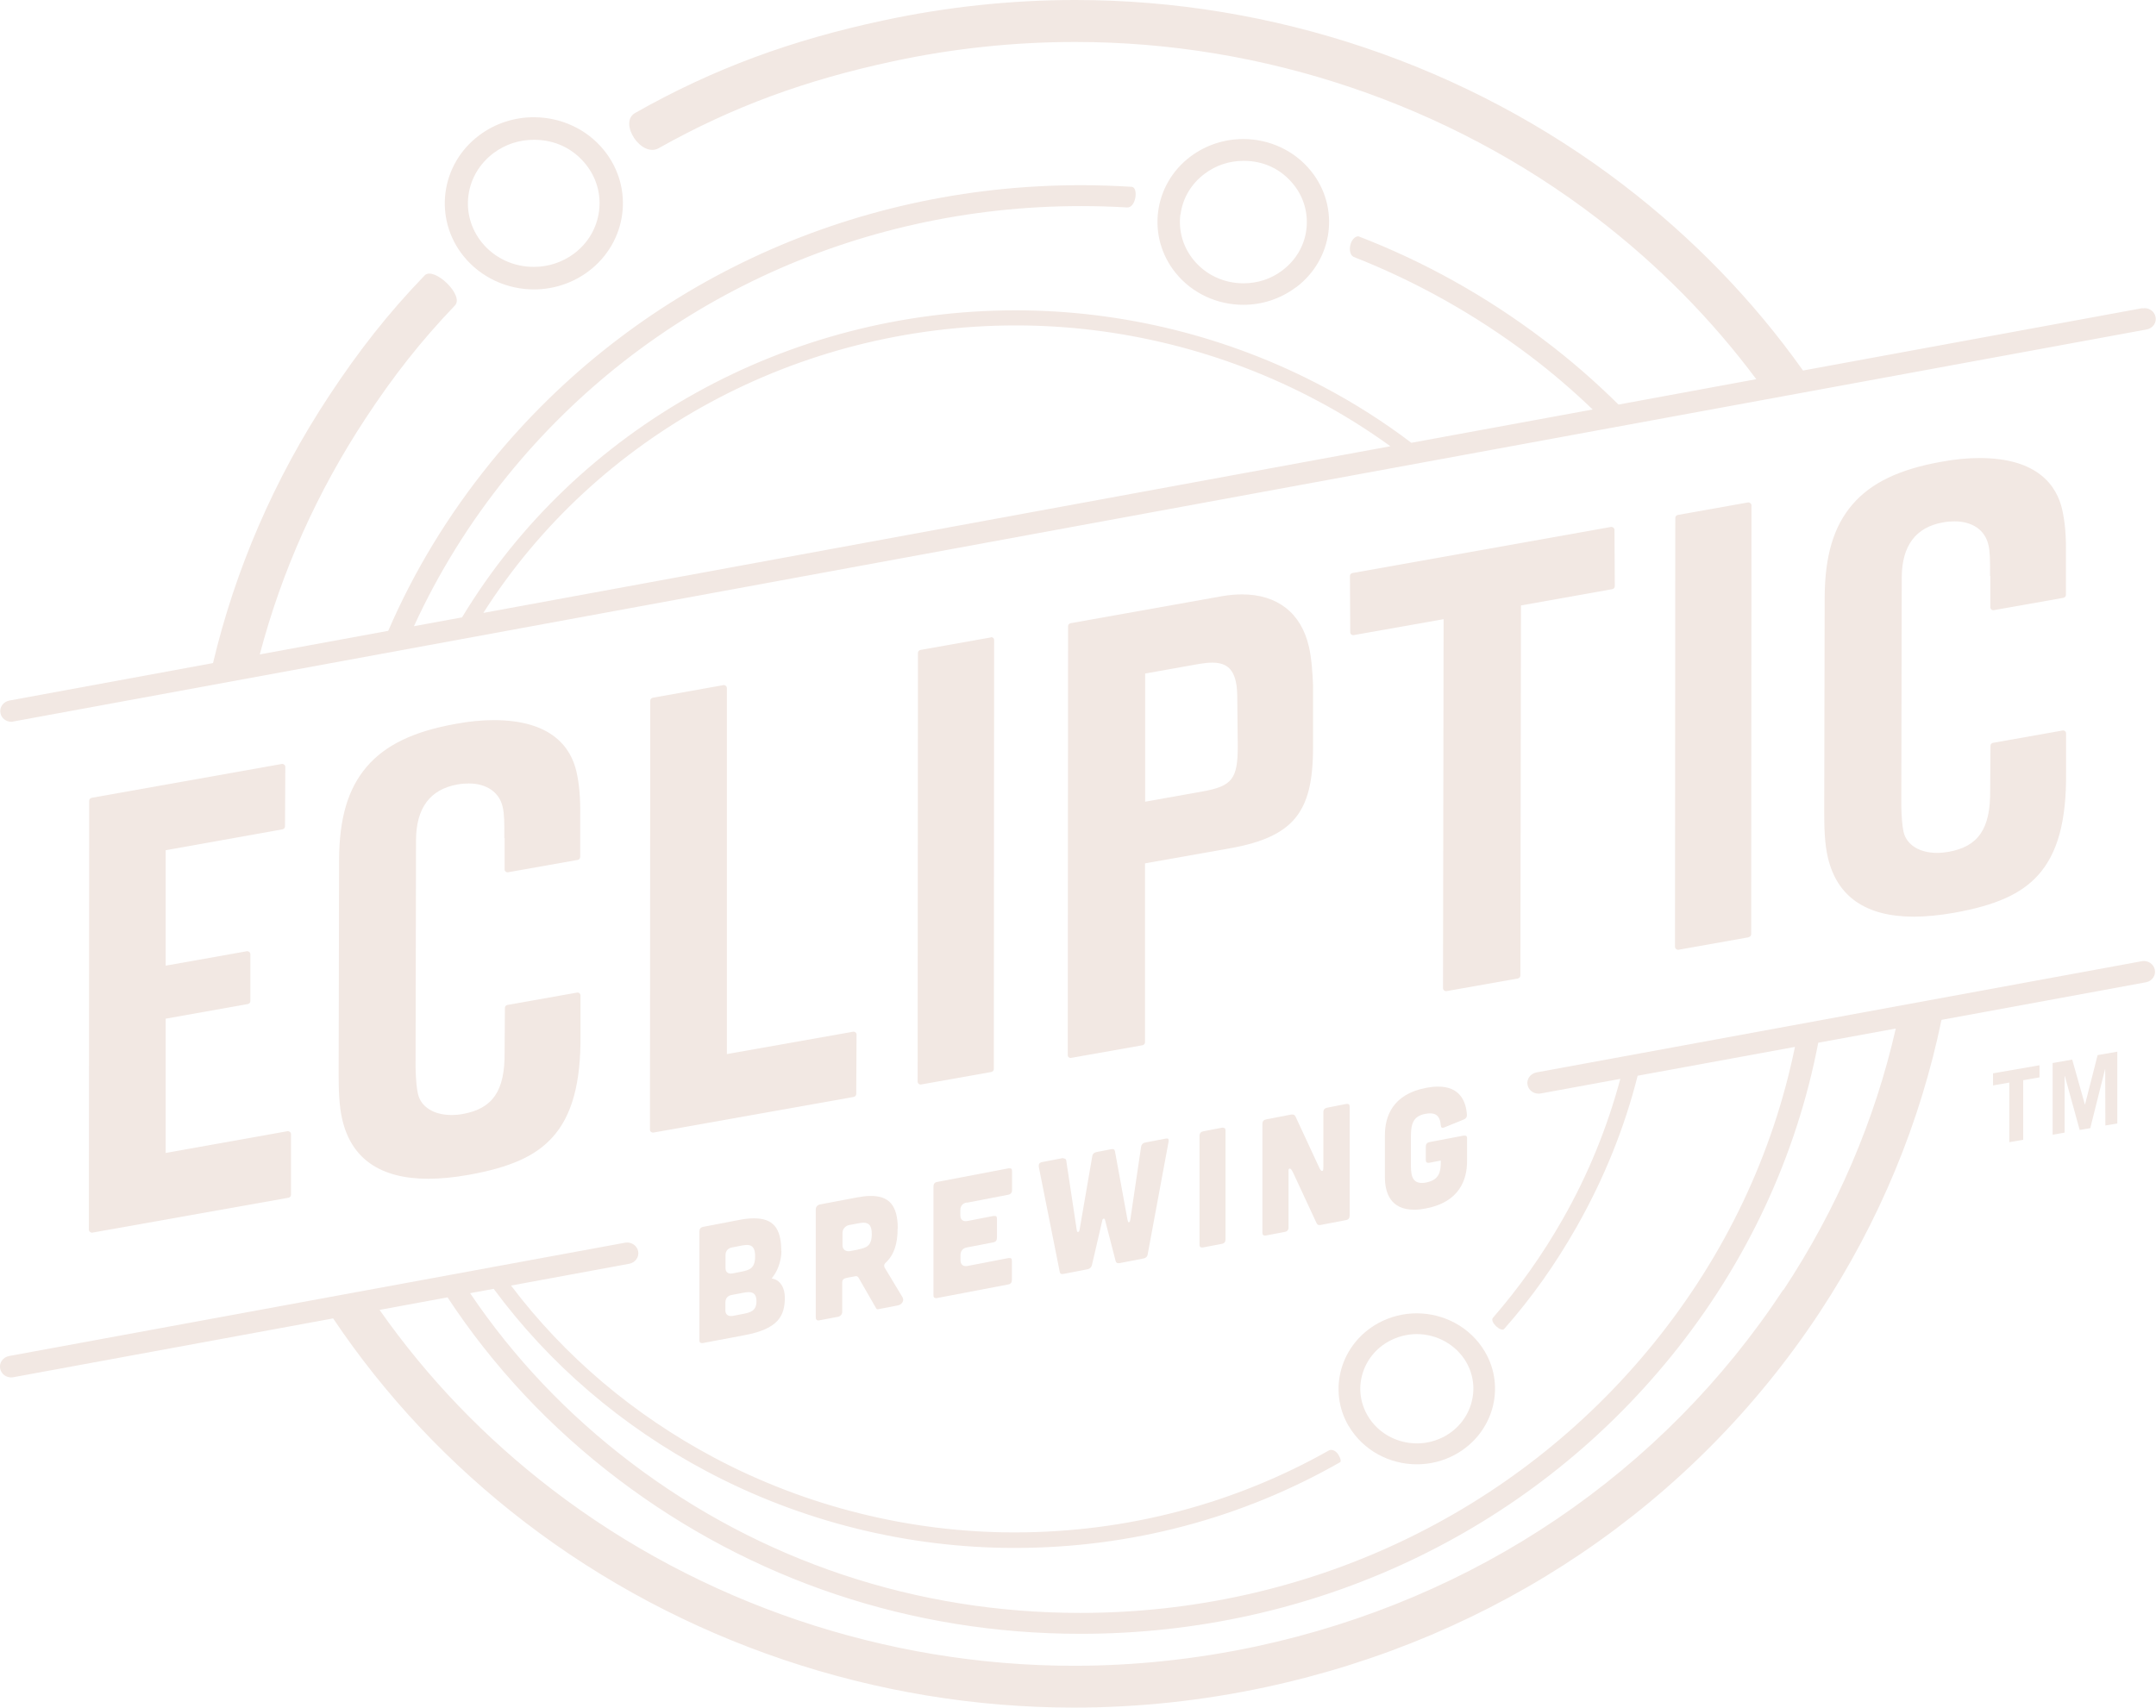 <?xml version="1.0" encoding="UTF-8"?> <svg xmlns="http://www.w3.org/2000/svg" id="Layer_2" data-name="Layer 2" viewBox="0 0 144.33 114.34"><defs><style> .cls-1 { fill: none; } .cls-2 { fill: #f2e8e3; } </style></defs><g id="Layer_2-2" data-name="Layer 2"><g><polygon class="cls-1" points="139.58 73.95 140.29 71.17 138.86 71.44 139.57 73.96 139.58 73.95"></polygon><path class="cls-2" d="M18.91,55.53c.1-.02.17-.1.17-.2l.02-3.98c0-.06-.03-.12-.08-.15-.04-.03-.08-.05-.13-.05-.01,0-12.75,2.27-12.75,2.27-.1.02-.17.1-.17.2l-.02,28.72c0,.06.03.12.08.15.03.03.08.05.13.05.01,0,13.15-2.34,13.15-2.34.1-.02.17-.1.17-.2v-4.06c0-.06-.03-.12-.08-.15-.04-.03-.08-.05-.13-.05-.01,0-8.18,1.46-8.18,1.46v-8.99s5.5-.98,5.5-.98c.1-.02.17-.1.17-.2v-3.14c0-.06-.03-.12-.08-.15-.04-.03-.08-.05-.13-.05-.01,0-5.46.97-5.46.97v-7.73s7.83-1.4,7.83-1.4Z"></path><path class="cls-2" d="M33.78,56.12v2.1c0,.06.03.11.08.15.04.03.08.04.13.04.01,0,4.68-.83,4.68-.83.1-.02.17-.1.17-.2v-2.79c.02-1.19-.07-2.14-.25-2.92-.36-1.58-1.62-3.45-5.53-3.45-.79,0-1.65.08-2.55.25-2.81.5-4.71,1.41-5.96,2.87-1.25,1.46-1.84,3.44-1.85,6.23l-.03,14.37c0,1.03.03,2.12.24,3.01.61,2.64,2.55,3.98,5.76,3.98.81,0,1.72-.09,2.69-.26,2.79-.5,4.47-1.25,5.61-2.5,1.32-1.45,1.92-3.64,1.89-6.87v-2.65c0-.06-.03-.11-.08-.15-.03-.03-.08-.04-.13-.04-.01,0-4.68.83-4.68.83-.1.02-.17.1-.17.2l-.02,3c.02,2.55-.79,3.74-2.79,4.1-.26.05-.51.07-.76.07-1.19,0-2.05-.54-2.25-1.41-.09-.37-.14-1-.16-1.75l.03-15.28c.02-2.12.94-3.36,2.76-3.69.27-.05.53-.07.77-.07,1.19,0,2.05.59,2.27,1.57.11.45.12,1.08.11,2.08h0Z"></path><path class="cls-2" d="M133.24,38.57v2.1c0,.06.03.11.08.15.04.03.08.04.13.04.01,0,4.68-.83,4.68-.83.1-.02.17-.1.17-.2v-2.79c.02-1.19-.07-2.14-.25-2.92-.36-1.58-1.62-3.45-5.53-3.45-.79,0-1.65.08-2.56.25-2.81.5-4.71,1.41-5.96,2.87-1.25,1.46-1.84,3.43-1.85,6.23l-.03,14.37c0,1.03.03,2.12.24,3.01.61,2.64,2.55,3.98,5.76,3.98.81,0,1.72-.09,2.69-.26,2.79-.5,4.47-1.25,5.61-2.5,1.32-1.45,1.92-3.64,1.89-6.87v-2.65c0-.06-.03-.11-.08-.15-.03-.03-.08-.04-.13-.04-.01,0-4.68.83-4.68.83-.1.02-.17.1-.17.2l-.02,3c.02,2.56-.79,3.74-2.79,4.1-.25.04-.51.07-.76.07-1.19,0-2.05-.54-2.25-1.41-.08-.37-.14-1-.15-1.76l.03-15.28c.01-2.12.94-3.36,2.76-3.68.27-.05.53-.07.77-.07,1.2,0,2.04.58,2.27,1.57.11.45.12,1.08.11,2.08h0Z"></path><path class="cls-2" d="M48.59,45.92s-.08-.05-.13-.05l-4.76.85c-.1.02-.17.1-.17.2l-.02,28.72c0,.06.02.12.07.15.04.03.09.05.14.05l13.43-2.39c.1-.02.17-.1.17-.2l.02-3.98c0-.06-.03-.12-.08-.15-.04-.03-.09-.04-.13-.04l-8.47,1.5v-24.5c0-.06-.02-.12-.07-.15Z"></path><path class="cls-2" d="M66.34,42.68s-4.72.84-4.72.84c-.1.02-.17.1-.17.19l-.02,28.72c0,.06.03.11.08.15.04.03.08.04.13.04l4.72-.84c.1-.02.17-.1.17-.2l.02-28.72c0-.06-.02-.12-.07-.15-.04-.03-.08-.05-.13-.05Z"></path><path class="cls-2" d="M87.62,43.29c-.52-2.25-2.11-3.49-4.48-3.49-.42,0-.87.04-1.33.12l-10.14,1.81c-.1.02-.17.1-.17.2l-.02,28.72c0,.06.02.11.07.15.04.03.08.04.13.04l4.8-.85c.1-.02.17-.1.17-.2v-11.98s5.7-1.01,5.7-1.01c2.19-.39,3.53-1.02,4.36-2.02.83-1.02,1.19-2.43,1.19-4.74v-4.17c-.03-.76-.1-1.83-.28-2.59ZM80.48,53l-3.82.68v-8.58s3.59-.64,3.59-.64c.35-.06.64-.09.9-.09.9,0,1.38.38,1.58,1.27.08.32.1.77.1,1.35l.03,2.97c0,2.2-.37,2.68-2.38,3.04Z"></path><path class="cls-2" d="M101.78,65.32l.04-24.78,6.11-1.09c.1-.02.17-.1.17-.2l-.02-3.77c0-.06-.03-.12-.08-.15-.04-.03-.08-.05-.13-.05l-17.33,3.09c-.1.02-.17.1-.17.2l.02,3.77c0,.06.03.12.08.15.04.03.08.04.13.04l6.04-1.07-.04,24.71c0,.06.03.12.08.15.04.03.08.05.13.05.01,0,4.8-.85,4.8-.85.1-.02.17-.1.17-.2Z"></path><path class="cls-2" d="M117.06,62.75c.1-.02.17-.1.17-.19l.02-28.72c0-.06-.03-.12-.08-.15-.04-.03-.08-.05-.13-.05l-4.72.84c-.1.02-.17.1-.17.2l-.02,28.72c0,.06.03.11.08.15.04.03.08.05.13.05.01,0,4.72-.84,4.72-.84Z"></path><path class="cls-2" d="M35.74,19.38c1.28,0,2.57-.4,3.65-1.21,2.6-1.95,3.08-5.57,1.06-8.09-1.18-1.47-2.94-2.23-4.72-2.23-1.28,0-2.57.4-3.65,1.21-2.6,1.95-3.07,5.58-1.05,8.09,1.18,1.46,2.94,2.23,4.72,2.23ZM31.36,13.08c.15-1.13.75-2.13,1.68-2.83.78-.58,1.7-.89,2.71-.89,1.42,0,2.63.6,3.47,1.65.72.9,1.03,2.02.88,3.14-.15,1.13-.74,2.13-1.67,2.83-.78.58-1.71.89-2.7.89-1.37,0-2.64-.6-3.48-1.64-.72-.9-1.04-2.02-.89-3.15Z"></path><path class="cls-2" d="M90.29,95.49c.97,1.64,2.74,2.56,4.56,2.56.87,0,1.76-.21,2.58-.66,2.51-1.38,3.4-4.47,1.97-6.89-.97-1.64-2.74-2.56-4.56-2.56-.87,0-1.76.21-2.58.66-2.51,1.38-3.4,4.47-1.97,6.9ZM91.2,92.02c.27-.94.9-1.73,1.78-2.21.57-.31,1.22-.48,1.86-.48,1.36,0,2.62.71,3.3,1.85,1.03,1.75.39,3.99-1.42,4.99-.57.31-1.21.48-1.86.48-1.37,0-2.63-.71-3.3-1.85-.5-.85-.63-1.84-.36-2.78Z"></path><path class="cls-2" d="M95.45,74.58c.1-.02.19-.03.27-.03.59-.01.7.42.73.8.02.17.09.17.12.17s.07,0,.12-.03l1.28-.52c.17-.07.24-.17.23-.33-.06-.87-.45-1.91-1.98-1.88-.23,0-.48.03-.74.08-2.29.43-2.77,1.96-2.77,3.17v2.81c0,1.01.35,2.2,1.99,2.18.23,0,.48-.03.74-.08,2.29-.43,2.77-1.96,2.77-3.17v-1.52c0-.18-.08-.19-.15-.19-.02,0-.05,0-.08,0l-2.27.43c-.17.03-.26.13-.26.3v.9c0,.17.08.19.16.19.02,0,.04,0,.06,0l.78-.15v.12c0,.59-.08,1.18-.98,1.35-.1.02-.19.03-.27.03-.75.01-.75-.68-.75-1.35v-1.62c0-.89.07-1.49.98-1.66Z"></path><path class="cls-2" d="M88.35,78.26l-1.62-3.49c-.05-.1-.11-.14-.21-.14-.03,0-.05,0-.08,0l-1.67.32c-.17.03-.26.13-.26.31v7.28c0,.17.09.19.16.19.02,0,.04,0,.06,0l1.27-.24c.17-.03.26-.13.26-.31v-3.67c0-.07-.02-.19.02-.23.05-.05.12-.09.28.23l1.57,3.38c.06.13.14.16.29.13l1.67-.32c.18-.03.26-.13.26-.31v-7.28c0-.18-.08-.19-.15-.19-.02,0-.05,0-.08,0l-1.27.25c-.17.03-.26.13-.26.3v3.67c0,.07,0,.2-.03.24-.08.08-.16-.03-.22-.14Z"></path><path class="cls-2" d="M81.89,75.51s-.05,0-.08,0l-1.25.24c-.17.03-.26.13-.26.31v7.28c0,.17.09.19.16.19.02,0,.04,0,.07,0l1.25-.24c.18-.03.26-.13.26-.3v-7.28c0-.18-.08-.19-.15-.19Z"></path><path class="cls-2" d="M143.44,20.63l-22.74,4.18c-3.33-4.69-7.36-8.85-11.99-12.4C98.27,4.4,85.23,0,71.99,0c-4.3,0-8.62.46-12.86,1.37-6.14,1.31-11.37,3.22-16.64,6.21-1.08.67.45,3,1.61,2.34,4.98-2.8,9.88-4.57,15.66-5.81,4.03-.87,8.15-1.3,12.23-1.3,12.59,0,24.99,4.19,34.92,11.8,4.07,3.12,7.65,6.74,10.66,10.78l-9.22,1.7c-1.57-1.55-3.25-3.02-5.05-4.37-3.83-2.9-7.98-5.21-12.37-6.9-.56.04-.77,1.14-.32,1.38,4.18,1.64,8.14,3.86,11.8,6.62,1.49,1.13,2.89,2.33,4.21,3.6l-12.14,2.23c-1.83-1.39-3.79-2.64-5.87-3.74-6.32-3.36-13.45-5.13-20.61-5.13-15.29,0-29.39,7.85-37.07,20.56l-3.22.59c1.63-3.55,3.72-6.94,6.26-10.07,9.3-11.48,23.3-18.06,38.4-18.06,1.03,0,2.05.03,3.06.09.61.07.8-1.32.34-1.38-1.13-.07-2.26-.11-3.4-.11-15.55,0-29.96,6.78-39.54,18.59-2.83,3.49-5.12,7.27-6.84,11.25l-8.6,1.58c1.46-5.54,3.83-10.87,7.1-15.83,1.84-2.8,3.68-5.15,5.96-7.53.66-.68-1.39-2.62-2.01-2.03-2.45,2.54-4.43,5.07-6.4,8.06-3.69,5.59-6.29,11.64-7.78,17.91l-13.64,2.51c-.4.08-.67.45-.59.84.07.35.38.58.73.58.05,0,.09,0,.14-.02l142.81-26.25c.41-.08.67-.45.59-.84-.08-.39-.47-.65-.87-.57ZM32.35,41.05c7.58-11.93,21.06-19.26,35.66-19.26,6.99,0,13.94,1.73,20.1,5,1.75.92,3.4,1.96,4.97,3.09l-60.72,11.16Z"></path><path class="cls-2" d="M86.75,19.25c2.51-1.88,2.96-5.37,1.02-7.79-1.13-1.41-2.83-2.15-4.54-2.15-1.23,0-2.47.38-3.52,1.16-2.51,1.88-2.96,5.37-1.02,7.79,1.13,1.41,2.83,2.15,4.54,2.15,1.23,0,2.47-.38,3.52-1.17ZM79.03,14.36c.14-1.09.72-2.06,1.62-2.73.75-.56,1.63-.86,2.61-.86,1.37,0,2.53.58,3.34,1.59.69.86.99,1.94.85,3.03-.14,1.09-.72,2.05-1.61,2.72-.75.57-1.65.86-2.6.86-1.32,0-2.55-.58-3.36-1.59-.69-.86-1-1.94-.86-3.03Z"></path><path class="cls-2" d="M64.74,80.53l2.75-.53c.17-.03.26-.14.26-.31v-1.27c0-.17-.07-.19-.15-.19-.02,0-.05,0-.08,0l-4.77.91c-.18.03-.26.13-.26.31v7.28c0,.17.09.19.16.19.02,0,.04,0,.06,0l4.77-.91c.18-.03.26-.13.26-.31v-1.27c0-.18-.07-.19-.15-.19-.02,0-.05,0-.08,0l-2.75.53c-.28.05-.46-.1-.46-.37v-.36c0-.27.15-.46.42-.51l1.76-.34c.18-.03.26-.13.26-.31v-1.27c0-.18-.07-.19-.15-.19-.02,0-.05,0-.08,0l-1.76.34c-.29.05-.46-.1-.46-.37v-.36c0-.27.15-.46.42-.51Z"></path><path class="cls-2" d="M71.2,77.55s-.05,0-.08,0l-1.35.26c-.09.02-.16.05-.2.11-.03.05-.04.12-.03.21l1.4,7.02c.02.14.11.18.26.15l1.6-.31c.16-.03.26-.13.3-.29l.68-2.93c.02-.11.03-.16.11-.17.06,0,.08.04.1.15l.69,2.67c.03.14.11.16.19.16.02,0,.05,0,.07,0l1.6-.31c.12-.02.26-.09.29-.28l1.4-7.55c.01-.08,0-.15-.02-.18-.03-.03-.09-.03-.17-.02l-1.36.26c-.17.03-.27.14-.29.28l-.72,4.87c-.03.11-.02.18-.1.19-.06,0-.06-.05-.09-.16l-.84-4.59c-.02-.13-.11-.17-.26-.14l-.97.19c-.12.02-.26.09-.29.28l-.84,4.87c-.02.11-.03.2-.12.2-.06,0-.06-.03-.08-.14l-.7-4.63c0-.07-.04-.15-.18-.15Z"></path><path class="cls-2" d="M143.39,64.36l-40.54,7.45c-.4.08-.67.45-.59.84.07.34.38.58.73.58.05,0,.09,0,.14-.01l5.34-.98c-.87,3.24-2.15,6.41-3.87,9.42-1.35,2.37-2.89,4.54-4.65,6.57-.26.27.54,1,.75.75,1.86-2.11,3.43-4.34,4.84-6.82,1.84-3.24,3.21-6.64,4.09-10.13l10.53-1.93c-1.47,7.16-4.66,13.93-9.45,19.84-9.3,11.48-23.3,18.06-38.4,18.06-10.98,0-21.37-3.47-30.03-10.03-4.29-3.25-7.92-7.09-10.81-11.38l1.58-.29c3.69,5,8.53,9.18,14.26,12.22,6.32,3.36,13.45,5.13,20.61,5.13h0c7.84,0,15.28-2.02,21.79-5.74.14-.1-.12-.54-.19-.61-.18-.2-.36-.24-.52-.2-6.31,3.57-13.51,5.51-21.09,5.51-6.98,0-13.93-1.73-20.09-5-5.44-2.89-10.05-6.82-13.61-11.53l7.92-1.46c.4-.08.67-.45.59-.84-.08-.39-.47-.64-.87-.57L.6,90.8c-.4.08-.67.45-.59.84.07.35.38.59.73.59.04,0,.09,0,.14-.01l21.42-3.94c3.49,5.2,7.81,9.79,12.86,13.66,10.44,8,23.48,12.4,36.72,12.4h0c4.3,0,8.62-.46,12.85-1.37,15.42-3.31,28.59-12.22,37.08-25.09,4.01-6.09,6.74-12.72,8.16-19.59l13.7-2.52c.4-.08.66-.45.58-.84-.08-.39-.47-.64-.87-.57ZM119.37,86.37c-8.07,12.25-20.59,20.72-35.26,23.87-4.03.86-8.14,1.3-12.22,1.3h0c-12.59,0-24.99-4.19-34.92-11.8-4.49-3.44-8.37-7.48-11.56-12.03l4.55-.84c3.03,4.61,6.87,8.73,11.45,12.2,8.92,6.75,19.62,10.33,30.93,10.33,15.55,0,29.96-6.78,39.54-18.59,5.06-6.24,8.38-13.41,9.84-20.99l5.19-.95c-1.4,6.14-3.92,12.06-7.52,17.51Z"></path><path class="cls-2" d="M52.3,83.76c0-1.55-.56-2.2-1.88-2.18-.28,0-.6.04-.96.11l-2.39.46c-.18.04-.25.14-.25.32v7.27c0,.17.09.19.16.19.02,0,.04,0,.07,0l2.81-.53c2.23-.42,2.68-1.28,2.68-2.52,0-.63-.29-1.12-.74-1.24l-.14-.04.09-.12c.41-.53.56-1.25.56-1.7ZM49,83.53l.61-.12c.12-.02.26-.05.38-.05.39,0,.56.22.56.76,0,.8-.36.92-.91,1.03l-.61.12s-.08,0-.11.01c-.22,0-.36-.14-.35-.38v-.86c0-.27.15-.45.42-.51ZM49.74,87.98l-.72.14s-.07,0-.1,0c-.22,0-.36-.14-.36-.38v-.53c0-.27.15-.45.42-.5l.74-.14c.17-.03.29-.05.39-.05.36,0,.53.18.53.61,0,.63-.37.75-.9.85Z"></path><path class="cls-2" d="M60.1,82.27c0-1.54-.57-2.21-1.85-2.19-.26,0-.55.04-.88.1l-2.49.47c-.15.03-.27.17-.27.32v7.26c0,.06.02.11.05.14.04.04.1.06.18.04l1.27-.24c.15-.03.27-.17.27-.32v-1.97c0-.26.18-.29.43-.34l.49-.09c.06,0,.12.03.16.08l1.19,2.07c.04.08.1.07.16.06l1.3-.25c.14-.03.26-.11.32-.24.05-.1.04-.21-.01-.3l-1.21-2.01c-.04-.1-.02-.21.05-.28.57-.52.83-1.25.83-2.32ZM57.45,83.67l-.58.11s-.06,0-.08,0c-.23,0-.39-.16-.39-.39v-.84c0-.25.19-.47.44-.52l.58-.11c.12-.02.26-.05.38-.05.39,0,.56.22.56.76,0,.8-.36.92-.9,1.03Z"></path><polygon class="cls-2" points="133.42 72.68 134.51 72.49 134.51 76.48 135.44 76.32 135.44 72.33 136.53 72.14 136.53 71.33 133.42 71.87 133.42 72.68"></polygon><polygon class="cls-2" points="140.42 70.65 140.29 71.17 139.58 73.95 139.57 73.96 138.86 71.44 138.72 70.95 137.41 71.18 137.41 71.94 137.41 75.98 138.21 75.84 138.21 72.06 138.23 72.06 139.22 75.66 139.93 75.54 140.92 71.59 140.93 71.59 140.94 75.36 141.74 75.23 141.74 70.9 141.74 70.42 140.42 70.65"></polygon></g></g></svg> 